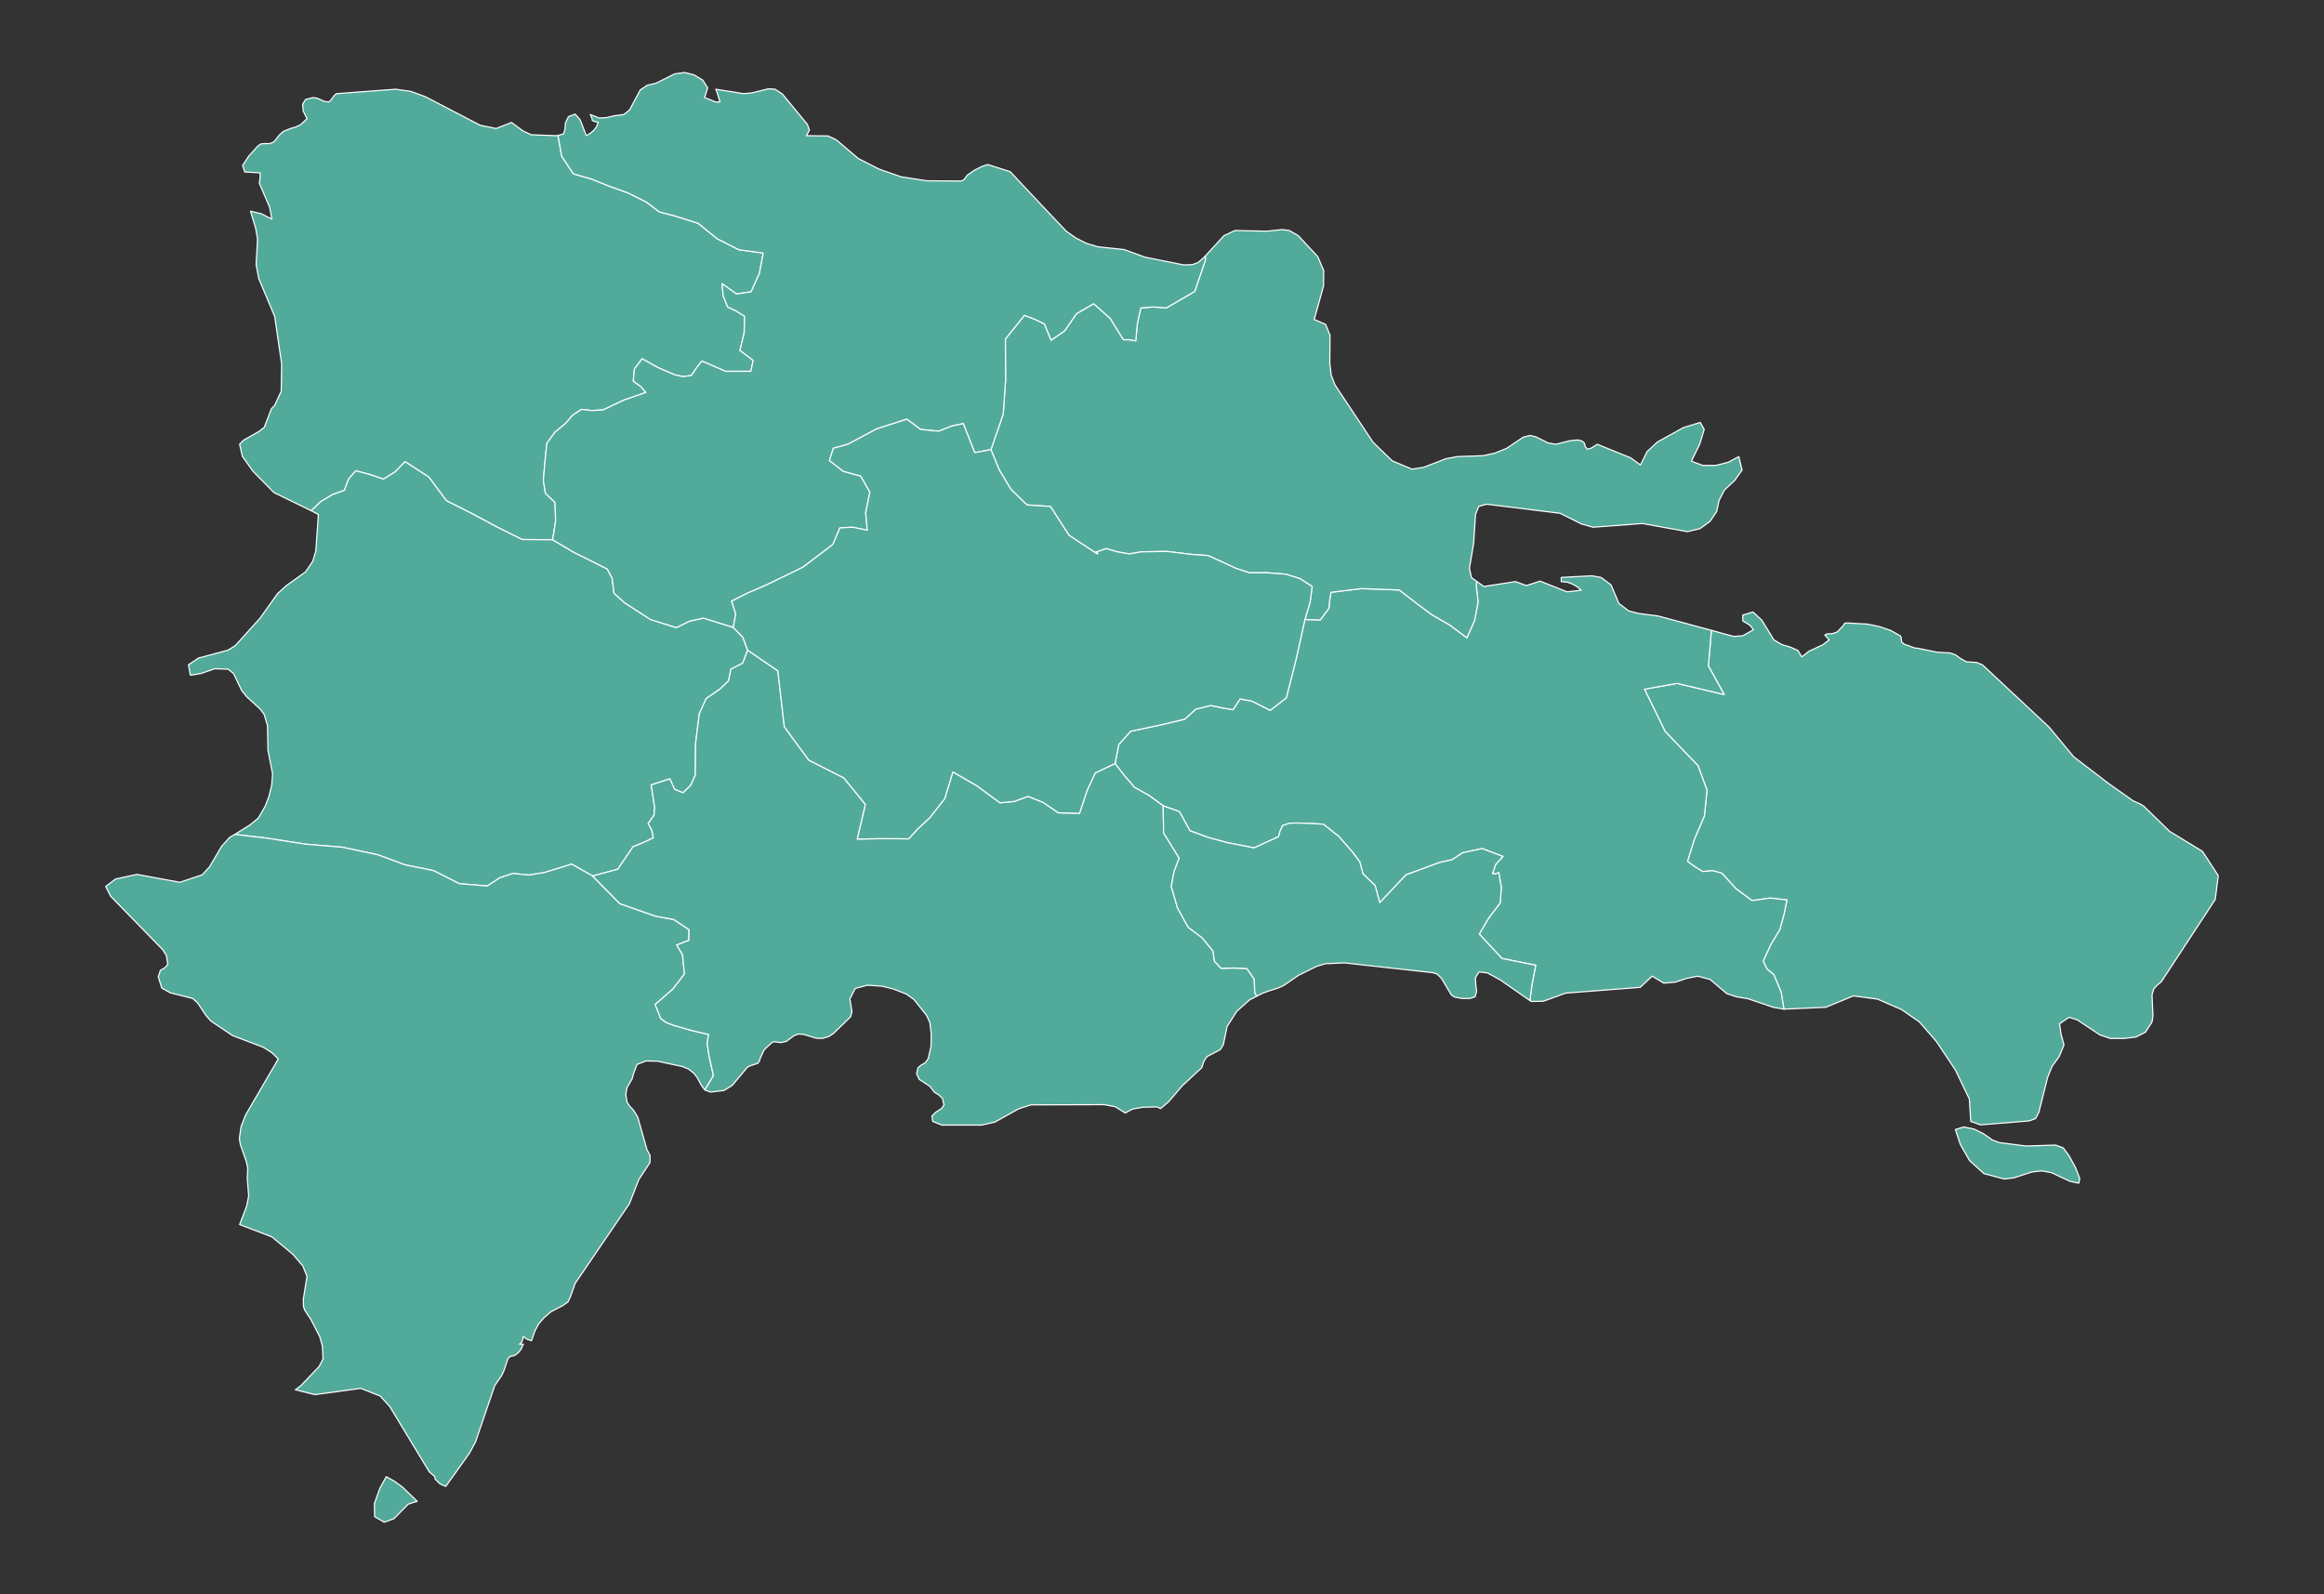 <?xml version="1.0"?>
    
<!--********* Copyright (c) 2024 Pareto Softare, LLC DBA Simplemaps.com ***************************************
************* Free for Commercial Use, full terms at  https://simplemaps.com/resources/svg-license ************
************* Attribution is appreciated! https://simplemaps.com *******************************************-->

<svg baseprofile="tiny" fill="#52AA9B" height="686" stroke="#ffffff" stroke-linecap="round" stroke-linejoin="round" stroke-width=".5" version="1.2" viewbox="0 0 1000 686" width="1000" xmlns="http://www.w3.org/2000/svg">
 <rect width="100%" height="100%" fill="#333333" stroke="none"/>
 <g id="features">
  <path d="M240.1 58.3l1.6 8.9 5 7.6 7.7 2.2 7.4 3 8.4 3 8 4 5.5 4.2 6.6 1.7 10.1 3.2 8.3 6.7 9.3 4.7 10.4 1.4-1.6 8.7-3.6 8-6.3 0.9-6.2-4.4 0.5 5.3 1.9 4.7 3.6 1.7 3.7 2.3-0.2 7.2-1.8 7.5 5.7 4.3-1 4.7-10.9 0-10.2-4.4-2.2 2.8-2.3 3.4-3.6 0.5-3.6-0.8-7.2-3.1-6.8-3.8-3.3 4.4-0.5 5.2 3.3 2.4 2.1 2.5-9.5 3.3-8.9 4.2-4.7 0.3-4.6-0.5-3.8 2.5-3.1 3.6-4.5 3.7-3.5 4.8-0.8 7.9-0.7 8.1 0.9 5.5 4.1 3.9 0.3 7.9-1.3 8.2-13.1-0.1-10.7-5.3-10.8-5.8-11.1-5.6-7.6-10.2-10.2-6.6-4.3 4.4-5 3.1-5.9-2-6-1.6-3.1 3.6-1.8 4.8-5.2 1.9-5 3-4.1 3.9-16-7.8-8.2-8.3-1-1.1-4.4-6.2-1.2-5.2 1.6-1.7 6.7-3.8 2.3-1.8 3.1-8 1.4-1.5 2.8-6 0.2-11.7-3-20.5-6.9-16.4-1.1-6 0.4-6.8 0.2-4.2-0.8-4.6-2.2-7.3 4.7 1.1 4.5 2.3-1-5.2-4.4-10.2 0.3-2.5 0-2-6.6-0.4-0.9-2.8 2.7-4.1 3.9-4.3 1.1-0.8 1.3-0.2 2.7 0 1.7-0.7 2.7-3.3 1.5-1.3 3-1.2 2.1-0.6 2.2-1 2.8-2.6-1.6-3.3-0.3-2.9 1.3-2.1 3.2-0.8 1.9 0.3 2.9 1.3 1.9 0.3 0.8-0.6 1.8-2.4 0.9-0.6 25.3-1.9 6.5 0.9 6.3 2.3 23.6 12.3 6.9 1.4 6.6-2.6 5 3.7 3.5 1.6 11 0.4 0.5-0.1z" id="DO34" name="Cibao Noroeste">
  </path>
  <path d="M133.9 219.8l4.1-3.9 5-3 5.2-1.9 1.8-4.8 3.1-3.6 6 1.6 5.9 2 5-3.1 4.3-4.4 10.2 6.6 7.6 10.2 11.1 5.6 10.8 5.8 10.7 5.3 13.1 0.1 9.3 5.5 10.1 5 4.1 2.1 2.1 3.9 0.8 6.5 4.7 4.2 11 7.1 11.1 3.5 5.7-2.8 6-1.3 6.4 2 6.4 2 4.1 4.2 2.1 5.6-2.1 5.6-5.1 2.6-1 5-3.5 3.4-6.1 4.2-3 6.6-1.6 12.9-0.1 13.4-2 4.5-3.3 3.2-3.6-1.5-2.1-4.5-8 2.6 1.5 9.8-0.3 3.3-2.5 3.5 1.6 2.9 0.6 3.3-4.7 2.2-4 1.6-6.6 9.7-10.8 2.9-9-5.1-11.7 3.6-6.8 1.1-6.8-0.7-5.7 1.9-5.3 3.5-12.1-1-11-5.6-12.3-2.5-11.6-4.3-15.5-3.3-15.8-1.3-16.7-2.6-13.7-1.6 6.6-4.1 3.5-2.9 2.9-4.9 1.7-4.4 1.2-4.8 0.4-4.9-2-10.2-0.2-10.6-1.4-4.8-1.8-2.4-5.7-5.2-2.2-2.7-3.5-7.3-2.3-1.9-5.8-0.2-6.1 2.1-4.4 0.7-0.8-4.5 4.3-2.9 12.7-3.4 3.2-2 10.7-11.9 7.4-10.4 3.7-3.4 8.4-6 3.1-4.6 1.3-4.5 1.1-15.6-3.1-1.6z" id="DO37" name="El Valle">
  </path>
  <path d="M101 359.1l13.7 1.6 16.7 2.6 15.8 1.3 15.5 3.3 11.6 4.3 12.3 2.5 11 5.6 12.1 1 5.3-3.5 5.7-1.9 6.8 0.7 6.8-1.1 11.7-3.6 9 5.1 11.7 11.9 15.4 5.4 7.8 1.4 6.6 4.4-0.1 4.6-5.2 2 2.5 4.2 0.8 8.3-5 6.5-7.6 6.6 1.2 2.9 1.2 3.1 2.3 1.7 3.1 1.2 8 2.3 7.2 1.7-0.6 3.8 0.8 5.5 1.9 8.4-3.7 6.2-1.6-2.1-1.3-2.6-1.6-2.3-2.5-2-2.7-1.1-10.7-2.3-4.9-0.1-3.9 1.5-1.5 4-0.6 2.2-2.2 3.8-0.5 2.9 0.5 3.3 1.2 1.8 1.6 1.7 1.8 2.9 4 14.1 1.3 2.4 0 3.1-4.8 7.3-4.1 10.5-23.3 34.2-2.1 5.9-1 2.1-2.3 1.6-5 2.6-3 2.6-2.2 2.5-1.7 3.1-1.5 4.3-1.8-0.6-0.7-0.4-0.8-0.7-0.2-0.2-0.4 1.9-0.4 0.7-0.9 0.8 1.7 0-1 2.2-1.3 1.6-1.6 1.1-1.9 0.4-0.9 1.1-1.7 5.1-0.9 1.9-3 4.4-8.3 24.3-2.6 4.8-10.2 14.3-2.5-1.1-2.1-2.1-0.1-1-2.4-2.1-17-28.1-4.1-4.5-8.4-3.3-19.7 2.7-8.4-2.1 2.4-1.8 7.8-8.2 1.7-3.3-0.3-5.6-1.1-3.9-3.8-7.4-2.7-4.1-0.5-1.5-0.1-3.1 1.6-9.9-1.8-4.5-4.3-5-9-7.5-13.9-5.3 3-7.8 0.9-4.5-0.6-7.6 0.2-4.3-0.6-2.9-2.6-7.4-0.4-2.5 0.7-5.1 1.9-4.9 11-18.9 0.2-0.3 2.9-5-0.6-0.7-2.2-2.1-3.6-2.3-13.2-5-9.4-6.3-2-2.3-3.7-5.5-2.1-1.9-9.6-2.4-3.7-2.1-1.5-4.8 0.9-2.8 1.9-1.1 1.3-1.4-0.6-3.9-1.6-2.5-22.4-23-2.1-4.2 4.2-3.2 9.2-2 18.5 3.4 9.6-3.2 3.2-3.5 5.1-8.7 3.4-3.8 0.6-0.4 1.7-1z m62.4 281.5l2.8-5.1 3.4 1.9 3.6 2.6 6.3 6.1-3.8 1.2-6.2 6.3-4.2 1.5-4.1-2.4-0.1-5.6 2.3-6.5z" id="DO38" name="Enriquillo">
  </path>
  <path d="M887.8 494l2.5 3.4 2.8 5.1 1.8 4.7-0.4 2-3.8-0.8-7.9-3.7-4.2-0.8-4.4 0.5-7.6 2.5-4.2 0.5-8.7-2.3-6.2-5.6-4-7-2.1-6.4 3.6-1.1 4.4 0.9 4.2 2.1 3.7 2.6 2.9 1.1 11.5 1.5 12.8-0.4 3.3 1.2z m-120.2-59.7l-1.2-7.3-3.1-7.5-3-2.5-1.6-3.4 3.2-7 3.9-6.5 1.9-6.8 1.2-6-7.2-0.8-7.8 1.1-7-5.2-6-6.6-4-1.1-4.2 0.4-3.3-2-3.3-2.4 3-9.6 4.3-10 1.1-11.1-3.9-10.5-14.1-14.7-8.9-18.2 14-2.5 20.3 4.8-6.8-12.3 1.2-14.2 0-0.1 0.2-1 9.5 2.6 3.9-0.3 4.6-2.6-1.5-1.9-3.1-1.9 0-2.5 4.4-1.3 3.8 3.5 5.2 8.5 3.4 2 3.7 1.1 3.2 1.4 1.7 2.8 3-2.4 6-2.8 2.8-2.1-1.9-2.1 0.9-0.5 2.3-0.1 2.1-0.7 2.6-2.7 0.7-1.1 1-0.1 8.9 0.5 5.1 1.1 4.7 1.6 4.1 2.3 0.5 0.7 0 1 0.2 1 1 0.9 5 1.8 0.5-0.1 8.8 1.8 5.5 0.3 2.3 0.8 0.4 0.3 2 1.4 2.3 1.3 4.4 0.3 2.5 1 28.7 26.8 10.6 12.8 14.9 11.4 10.6 7.5 3.1 1.4 1.6 1 11.1 10.8 14.1 8.6 6.8 10.4-1.3 10.3-23.2 35.4-1.7 1.4-1.6 1.8-0.7 2.5 0.4 9-0.4 2.6-2.8 4.4-4.1 2.1-5.1 0.6-5.9 0-4.5-1.5-9.8-6.5-3.5-1.1-4.1 2.8 0.6 4.2 1.3 4.9-2.1 5.1-3 4.1-1.9 4.7-3.8 15.1-1.4 2.7-2.8 1-20.9 1.7-4.2-1.5-0.6-9.6-6-12.5-8.2-12.3-7.3-8.4-7.8-5.4-4.9-2.1-5.3-2.3-10.4-1.4-11.9 4.9-18 0.8z" id="DO42" name="Yuma">
  </path>
  <path d="M736.5 271.3l-0.2 1 0 0.1-1.2 14.2 6.8 12.3-20.3-4.8-14 2.5 8.9 18.2 14.1 14.7 3.9 10.5-1.1 11.1-4.3 10-3 9.6 3.3 2.4 3.3 2 4.2-0.4 4 1.1 6 6.6 7 5.2 7.8-1.1 7.2 0.8-1.2 6-1.9 6.8-3.9 6.5-3.2 7 1.6 3.4 3 2.5 3.1 7.5 1.2 7.3-4.6-0.8-10.9-3.7-4.9-0.8-4.2-1.4-7.2-6.1-5.4-1.4-4.8 1-4.8 1.6-4.9 0.4-5-3-5.1 4.8-32.1 2.5-9.6 3.5-5.1 0.1-0.7-0.4 0.9-6.9 1.6-8.3-14.5-2.9-9.8-10.5 4-6.8 5-6.6 0.5-6.6-1.1-6.5-1.3 0.6-1.4-0.1 1.4-4 3.1-3.4-8.9-3.4-8.4 1.8-4.6 3-5.4 1.2-14.4 5.3-11.3 12-2-7.4-5.2-5-1.4-5.2-3.4-4.5-5.6-6.4-6.7-5.3-5.7-0.3-5.8-0.2-3.1 0.1-2.9 1-1.1 2.4-0.7 2.4-10.5 4.8-11.7-2.3-8.1-2.2-7.8-2.9-4.5-8.2-7-2.5-6-4.4-6.4-3.6-4.3-5-4-5.2 1.6-8.2 5.1-5.7 12.8-2.7 10.5-2.5 4.7-4.3 6.5-1.6 5.2 1.1 4.4 0.7 3-4.6 5 0.9 8 4 6.9-5.4 4.3-17 3.7-16.7 6.6 0.2 3.7-5 0.4-4 0.5-2.9 13.2-1.6 16.2 0.6 7 5.4 7.1 5.3 7.8 4.5 7.2 5.4 3.3-7.5 1.5-7.9-0.8-7 0.2-1.9 3.1 2.2 13.6-2.1 4.7 1.7 5.9-1.9 11.6 4.6 6.1-0.7-1.5-1.3-2-1.2-2.3-0.9-2.8-0.3 0-1.8 13.2-0.7 3.9 0.7 4.3 3.2 3.4 8 4.2 3.2 4.2 1.1 8.5 1.1 23 6.2z" id="DO39" name="Higuamo">
  </path>
  <path d="M635.4 250.2l-0.2 1.9 0.8 7-1.5 7.9-3.3 7.5-7.2-5.4-7.8-4.5-7.1-5.3-7-5.4-16.2-0.6-13.2 1.6-0.5 2.9-0.4 4-3.7 5-6.6-0.2 2.2-7.3 0.9-6.9-5.3-3.4-6.1-1.9-8-0.6-7.6 0-5.8-1.9-5.6-2.6-6.4-2.9-7-0.5-10.8-1.3-11 0.2-5 0.9-5.2-0.9-4.8-1.4-4.6 1.6 0.8-0.3 0.1 1.1-12.3-8.1-8-12.4-10.1-0.7-6.9-6.7-5-8.3-3.6-8.8 5.3-15.4 1-14.7-0.1-17.5 8.2-10.2 4.5 1.7 4.1 2 2.9 7 5.8-4 5.1-7.4 7.4-4.3 7.1 6.3 5.7 9.2 2.6 0 2.7 0.5 0.7-7.5 1.5-6.7 5.2-0.4 5.8 0.4 12.2-7.1 4.6-13.6-0.1-1.6 8.1-8.8 4.7-2.2 13.7 0.3 6.7-0.7 3 0.4 3.8 2.2 8.4 9 2.6 6.1-0.1 6.6-4 14.4 4.9 2.1 1.9 4.7-0.1 11.9 0.6 5.2 1.6 4.2 16.4 24.7 7.4 7.2 1 0.9 8.4 3.5 5-0.8 9.6-3.7 4.9-0.9 11.2-0.4 4.9-1.1 5-2 7.3-4.9 2.9-0.7 2.5 0.6 5.2 2.6 3.3 0.6 6-1.5 2.6-0.3 1.4 0 1.3 0.4 1 0.8 0.4 1.5 0.8 1.2 1.7-0.4 2.7-1.7 14.3 5.8 4.3 3.1 2.8-5.7 4.5-4.2 11.2-6.2 7.2-2.2 1.7 3-1.9 6.3-3.6 7.4 4.9 1.8 5.6 0 5.4-1.4 4.5-2.4 1.4 5.8-3.2 4.5-4.4 4.1-2.3 4.5-1 4.7-2.9 4.3-4.3 3.1-5.4 1.3-19.4-3.5-21.2 1.6-5-1.4-9.2-4.6-31.5-3.9-3.5 0.9-1.4 3.5-0.8 12.5-1.8 10.6 0.8 4 2.3 1.7z" id="DO33" name="Cibao Nordeste">
  </path>
  <path d="M237.8 232.3l1.3-8.2-0.3-7.9-4.1-3.9-0.9-5.5 0.7-8.1 0.8-7.9 3.5-4.8 4.5-3.7 3.1-3.6 3.8-2.5 4.6 0.5 4.7-0.3 8.9-4.2 9.5-3.3-2.1-2.5-3.3-2.4 0.5-5.2 3.3-4.4 6.8 3.8 7.2 3.1 3.6 0.8 3.6-0.5 2.3-3.4 2.2-2.8 10.2 4.4 10.9 0 1-4.7-5.7-4.3 1.8-7.5 0.2-7.2-3.7-2.3-3.6-1.7-1.9-4.7-0.5-5.3 6.2 4.4 6.3-0.9 3.6-8 1.6-8.7-10.4-1.4-9.3-4.7-8.3-6.7-10.1-3.2-6.6-1.7-5.5-4.2-8-4-8.4-3-7.4-3-7.7-2.2-5-7.6-1.6-8.9 2.4-0.7 0.6-2 0.2-2.7 1.3-2.7 2.9-1.1 2.1 2.4 2.7 6.9 1.9-1.2 1.5-1.3 1-1.4 0.7-1.8-2.1-0.6-0.5-0.4 0-0.6-0.8-1.8 3.9 1.5 3.2-0.2 3.3-0.8 4-0.5 2.5-2 4.6-8.6 3-2 3.8-0.9 8-4 4.3-0.6 4 1 3.8 2.3 2.1 3.3-1.3 4.2 4.8 1.9 1.8 0-1.2-4-0.6-1.5 11.9 1.9 3.5-0.3 7.3-1.8 2.8 0.2 3.1 2 10.8 13.1 0.9 2.5-1.3 2.4 9.3 0.1 3.6 1.7 9.4 8 9 4.6 9.5 3.3 11 1.7 14.9 0.1 1.2-0.7 1.3-1.8 3-2.1 3.4-1.7 2.4-0.8 9.7 3.1 15 16 9.1 9.6 4.1 2.9 4.5 2.3 5 1.5 11.3 1.2 9.1 3.3 16.5 3.3 3.7-0.1 2.5-0.9 2.2-1.9 0.9-0.9 0.1 1.6-4.6 13.6-12.2 7.1-5.8-0.4-5.2 0.4-1.5 6.7-0.7 7.5-2.7-0.5-2.6 0-5.7-9.2-7.1-6.3-7.4 4.3-5.1 7.4-5.8 4-2.9-7-4.1-2-4.5-1.7-8.2 10.2 0.1 17.5-1 14.7-5.3 15.4-7 1.3-4.9-12.5-5.1 1.1-5.5 2.2-7.8-0.8-5.9-4.4-13 4.2-12.4 6.6-6.2 1.7-1.7 5.3 5.9 4.6 7.6 2.1 3.9 6.9-1.8 8.9 0.7 7.5-6.4-1.3-5.4 0.3-3 7.1-12.9 9.8-15.4 7.5-8.1 3.5-7.2 3.6 1.8 5.5-1.1 5.8-6.4-2-6.4-2-6 1.3-5.7 2.8-11.1-3.5-11-7.1-4.7-4.2-0.8-6.5-2.1-3.9-4.1-2.1-10.1-5-9.3-5.5z" id="DO35" name="Cibao Norte">
  </path>
  <path d="M255 377l10.8-2.9 6.6-9.7 4-1.6 4.7-2.2-0.6-3.3-1.6-2.9 2.5-3.5 0.3-3.3-1.5-9.8 8-2.6 2.1 4.5 3.6 1.5 3.3-3.2 2-4.5 0.1-13.4 1.6-12.9 3-6.6 6.1-4.2 3.5-3.4 1-5 5.1-2.6 2.1-5.6 13 8.9 2.8 24.1 10.5 14.3 15.1 7.7 9.3 11.4-3.5 14.9 11.2-0.2 10.9 0.1 3.8-4.2 5.2-4.8 6.5-8.3 3.5-11.5 10.4 6 9.9 7.3 6.2-0.6 5.9-2.2 6.6 2.7 6.4 4.4 9.1 0.2 3.3-9.9 3.5-7.5 8.5-4 4 5.2 4.3 5 6.4 3.6 6 4.4 0.2 11.7 6.7 10.8-2.2 5.8-1.2 6.4 2.7 9.3 4.6 8.3 6 4.5 4.6 5.6 0.7 4.5 2.8 3 5.6-0.1 5.5 0.2 3.2 4.6 0.2 5.7 0.9 1.6-3.1 1.6-5.5 4.9-4.2 6.6-1.6 7.8-1.3 2.1-5.7 3-1.3 1.9-1 2.9-8.3 7.7-6 7-3.4 2.9-1.5-0.7-0.7 0-5.3 0.1-4.6 0.8-3.1 1.7-4.3-2.7-4.7-0.9-31.6 0.1-5.3 1.7-10.2 5.7-5.7 1.3-17.1 0-4-1.6-0.3-2.3 1.7-1.7 2.4-1.5 1.1-1.6-0.7-2.8-1.7-1.6-1.7-1-1.9-2.5-1.5-1-3.2-2.1-1.1-2.4 0.6-2.6 1.5-1.2 1.6-0.9 1.3-1.8 1.2-5.2 0.1-5.5-0.6-4.8-1.4-3.1-5.4-6.8-3.3-2.4-5.7-2.2-4.9-1.2-6.2-0.4-5.2 1.4-2.3 4.5 0.9 5.5-0.6 2.2-7.4 7.2-2 1.3-2.7 0.8-2.8-0.1-5.2-1.6-2.2-0.2-2 0.7-3.4 2.5-2.3 0.5-3.1-0.4-1.1 0.7-2.5 2.3-0.7 0.9-1.5 3.3-0.3 1.1-0.7 1-3.3 1.1-1.2 0.6-6.6 7.9-3.5 2.1-5.8 0.7-2.4-0.9 3.7-6.2-1.9-8.4-0.8-5.5 0.6-3.8-7.2-1.7-8-2.3-3.1-1.2-2.3-1.7-1.2-3.1-1.2-2.9 7.6-6.6 5-6.5-0.8-8.3-2.5-4.2 5.2-2 0.1-4.6-6.6-4.4-7.8-1.4-15.4-5.4-11.7-11.9z" id="DO41" name="Valdesia">
  </path>
  <path d="M500.5 346.8l7 2.5 4.5 8.2 7.8 2.9 8.1 2.2 11.7 2.3 10.5-4.8 0.7-2.4 1.1-2.4 2.9-1 3.1-0.1 5.8 0.2 5.7 0.3 6.7 5.3 5.6 6.4 3.4 4.5 1.4 5.2 5.2 5 2 7.4 11.3-12 14.4-5.3 5.4-1.2 4.6-3 8.4-1.8 8.9 3.4-3.1 3.4-1.4 4 1.4 0.1 1.3-0.6 1.1 6.5-0.5 6.6-5 6.6-4 6.8 9.8 10.5 14.5 2.9-1.6 8.3-0.9 6.9-12.8-8.9-5.5-3-3.6-0.4-1.5 2.4 0.1 3 0.4 2.9-0.7 2.4-2.2 0.7-3.4 0-3.2-0.6-1.4-0.9-4.2-7.1-1.9-1.9-1.9-0.6-38-4.2-6.9 0.3-1.1 0-4 1.2-7.7 3.8-6.4 4.4-2.4 1.1-3.5 1.1-3.1 1.1-2.6 1.3-0.9-1.6-0.2-5.7-3.2-4.6-5.5-0.2-5.6 0.1-2.8-3-0.7-4.5-4.6-5.6-6-4.5-4.6-8.3-2.7-9.3 1.2-6.4 2.2-5.8-6.7-10.8-0.2-11.7z" id="DO40" name="Ozama">
  </path>
  <path d="M321.7 279.8l-2.1-5.6-4.1-4.2 1.1-5.8-1.8-5.5 7.2-3.6 8.1-3.5 15.4-7.5 12.9-9.8 3-7.1 5.4-0.3 6.4 1.3-0.7-7.5 1.8-8.9-3.9-6.9-7.6-2.1-5.9-4.6 1.7-5.3 6.2-1.7 12.4-6.6 13-4.2 5.9 4.4 7.8 0.8 5.5-2.2 5.1-1.1 4.9 12.5 7-1.3 3.6 8.8 5 8.3 6.9 6.7 10.1 0.7 8 12.4 12.3 8.1-0.1-1.1-0.8 0.3 4.6-1.6 4.8 1.4 5.2 0.9 5-0.9 11-0.2 10.8 1.3 7 0.5 6.4 2.9 5.6 2.6 5.8 1.9 7.6 0 8 0.6 6.1 1.9 5.3 3.4-0.9 6.9-2.2 7.3-3.7 16.7-4.3 17-6.9 5.4-8-4-5-0.9-3 4.6-4.4-0.7-5.2-1.1-6.5 1.6-4.7 4.3-10.5 2.5-12.8 2.7-5.1 5.7-1.6 8.2-8.5 4-3.5 7.5-3.3 9.9-9.1-0.2-6.4-4.4-6.6-2.7-5.9 2.2-6.2 0.6-9.9-7.3-10.4-6-3.5 11.5-6.5 8.3-5.2 4.8-3.8 4.2-10.9-0.1-11.2 0.2 3.5-14.9-9.3-11.4-15.1-7.7-10.5-14.3-2.8-24.1-13-8.9z" id="DO36" name="Cibao Sur">
  </path>
 </g>
 <g id="points">
  <circle class="17.66516557568335|-71.82577586601813" cx="90.9" cy="624.1" id="0">
  </circle>
  <circle class="18.622017730612857|-69.98515839759276" cx="545.5" cy="375.4" id="1">
  </circle>
  <circle class="19.81808292427474|-68.51266442285245" cx="909.1" cy="62.6" id="2">
  </circle>
 </g>
 <g id="label_points">
  <circle class="Cibao Noroeste" cx="188.3" cy="127.4" id="DO34">
  </circle>
  <circle class="El Valle" cx="201.1" cy="300.4" id="DO37">
  </circle>
  <circle class="Enriquillo" cx="192.6" cy="483.3" id="DO38">
  </circle>
  <circle class="Yuma" cx="833.8" cy="365" id="DO42">
  </circle>
  <circle class="Higuamo" cx="653.7" cy="318.6" id="DO39">
  </circle>
  <circle class="Cibao Nordeste" cx="528.8" cy="187.5" id="DO33">
  </circle>
  <circle class="Cibao Norte" cx="380.2" cy="128.6" id="DO35">
  </circle>
  <circle class="Valdesia" cx="448.8" cy="410.4" id="DO41">
  </circle>
  <circle class="Ozama" cx="560.4" cy="386.6" id="DO40">
  </circle>
  <circle class="Cibao Sur" cx="427.6" cy="276.1" id="DO36">
  </circle>
 </g>
</svg>